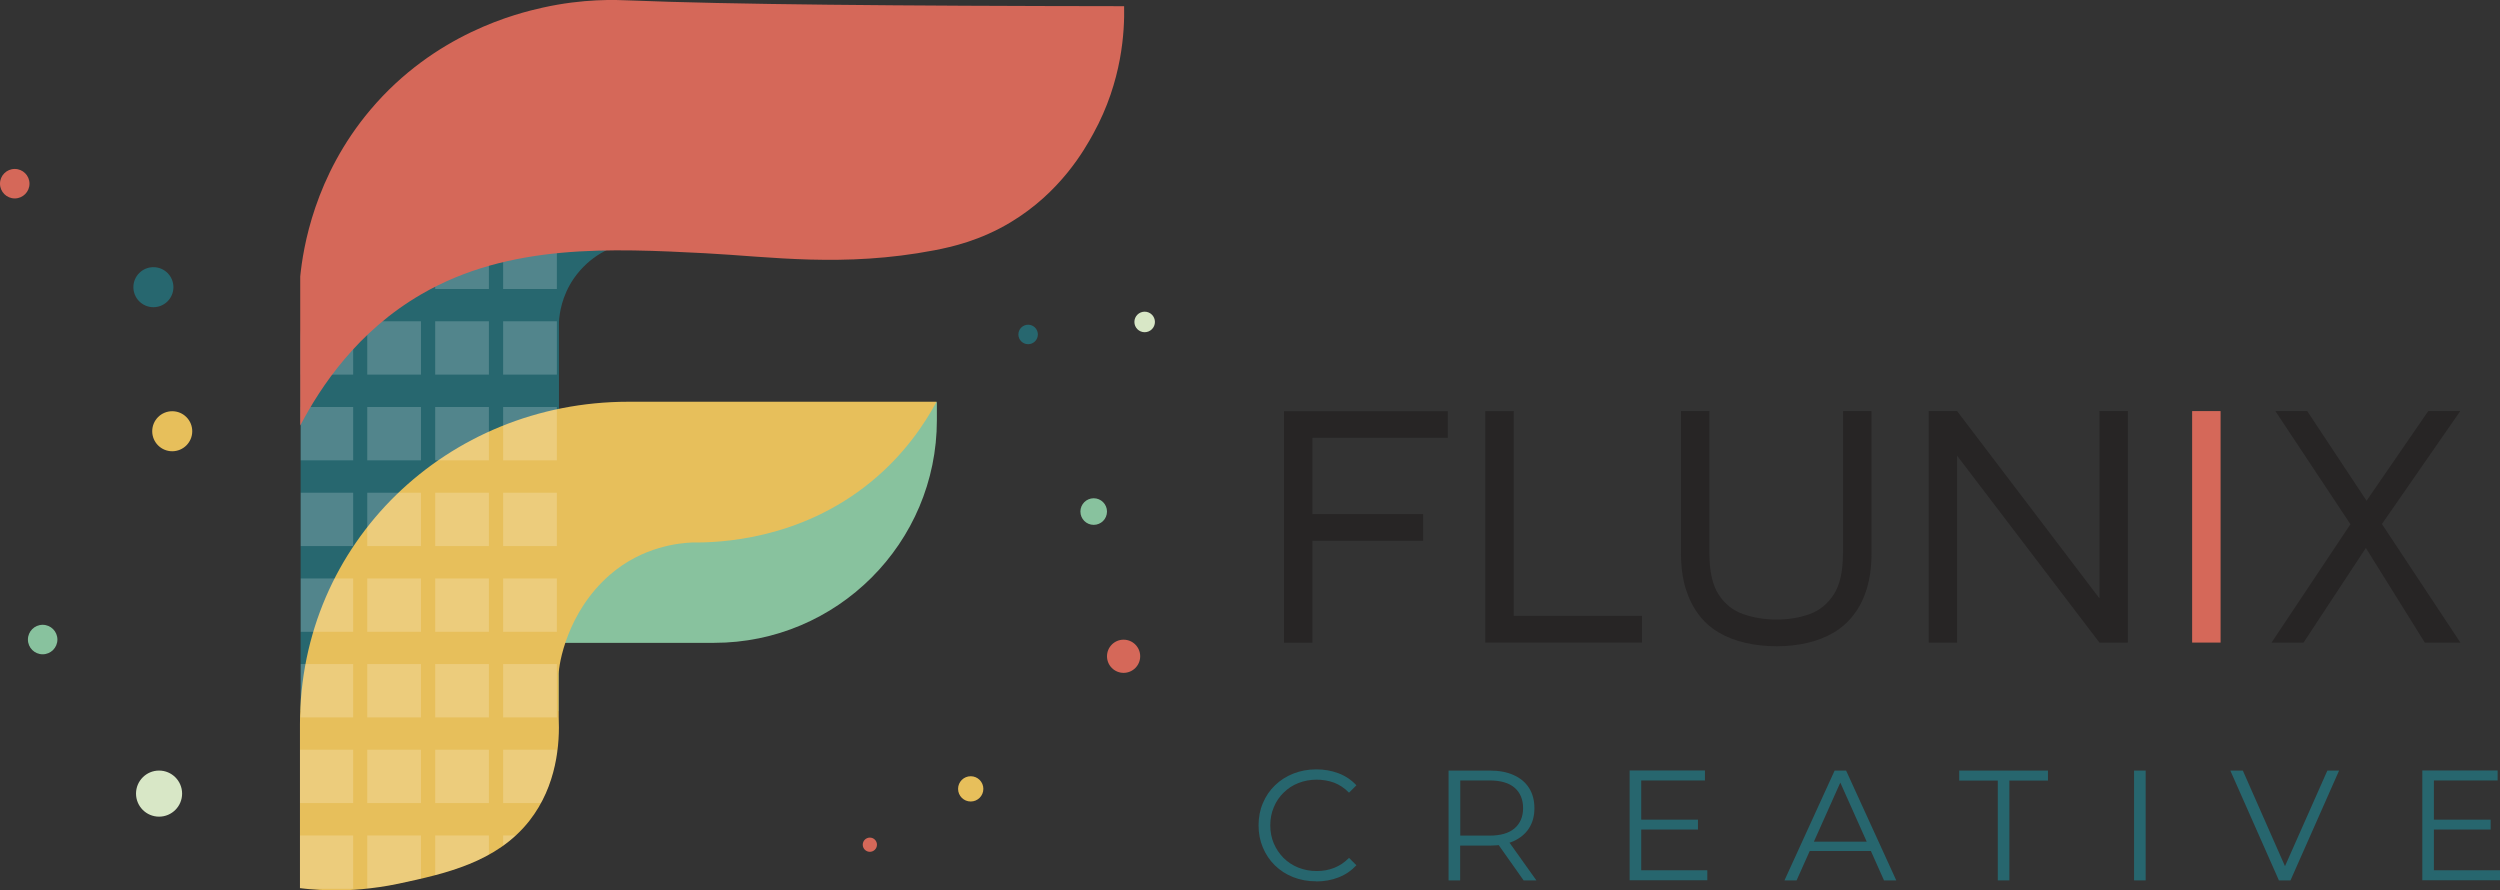 <?xml version="1.0" encoding="UTF-8"?>
<svg id="Capa_1" xmlns="http://www.w3.org/2000/svg" xmlns:xlink="http://www.w3.org/1999/xlink" version="1.1" viewBox="0 0 1898.6 676.2">
  <rect x="0" y="0" width="1898.6" height="676.2" fill="#333333" stroke="none"/>
  <!-- Generator: Adobe Illustrator 29.5.0, SVG Export Plug-In . SVG Version: 2.1.0 Build 137)  -->
  <defs>
    <style>
      .st0 {
        fill: none;
      }

      .st1 {
        fill: #d56859;
      }

      .st2 {
        fill: #27666e;
      }

      .st3 {
        fill: #27676f;
      }

      .st4 {
        fill: #88c29e;
      }

      .st5 {
        fill: #d8e7c6;
      }

      .st6 {
        fill: #e7bf5b;
      }

      .st7 {
        fill: #fff;
      }

      .st8 {
        opacity: .2;
      }

      .st9 {
        fill: #272525;
      }

      .st10 {
        clip-path: url(#clippath);
      }
    </style>
    <clipPath id="clippath">
      <path class="st0" d="M477.2,305.1c-18.1,0-35.7,2-52.8,5.5v-66c.3-6.1,2-19.7,11.4-33.3,12.4-17.7,28.8-23.5,34.2-25h-170.8c-39.2,0-71,31.8-71,71v282.7h.1c-.1,3.3-.5,6.5-.5,9.9v124.6c8.9,1.1,20,1.9,32.8,1.6,2.7,0,21.7-.6,42.6-5.1,34.8-7.5,73.9-16,98.8-47.6,21.1-26.9,23.2-59.2,22.3-78.5v-4.7h0v-28.9c.3-7.2,6.3-46.4,38.9-74.8,25.1-21.8,53.4-24.1,62.3-24.5,20.6.2,81.6-1.8,135.5-45.7,25.7-20.9,41.2-44.4,50.2-61.1h-234.2Z"/>
    </clipPath>
  </defs>
  <g>
    <g>
      <path class="st9" d="M1099.5,312.2v20.3h-102.8v57.9h84.1v20.3h-84.1v77.4h-21.6v-175.8h124.4Z"/>
      <path class="st9" d="M1149.6,312.2v155.5h97.4v20.3h-119v-175.8h21.6Z"/>
      <path class="st9" d="M1399.7,420.4v-108.2h21.6v108.2c0,9.9-1.2,18.7-3.5,26.4-2.3,7.7-5.6,14.3-9.9,19.9-4.2,5.6-9.3,10.1-15.3,13.7-6,3.5-12.6,6.1-19.9,7.8-7.3,1.7-15.1,2.6-23.4,2.6s-16.4-.9-23.8-2.6c-7.4-1.7-14.1-4.3-20.1-7.8-6-3.5-11.2-8.1-15.4-13.7-4.2-5.6-7.5-12.2-9.9-19.9-2.3-7.7-3.5-16.5-3.5-26.4v-108.2h21.6v108.2c0,13.5,2.3,23.9,7,31.1,4.7,7.2,10.9,12.2,18.7,14.9,7.8,2.7,16.2,4.1,25.4,4.1s17.3-1.4,24.9-4.1c7.6-2.7,13.7-7.7,18.4-14.9,4.7-7.2,7-17.6,7-31.1Z"/>
      <path class="st9" d="M1600.4,462.3l-6,1.9v-152h21.6v175.8h-21.6l-114.1-149.8,6-1.9v151.7h-21.6v-175.8h21.6l114.1,150.1Z"/>
      <path class="st1" d="M1664.8,312.2h21.6v175.8h-21.6v-175.8Z"/>
      <path class="st9" d="M1844.1,312.2h24.3l-64.9,93.6-.5.8-53.6,81.4h-24.3l66-99,.5-.5,52.5-76.3ZM1752.2,312.2l50.3,76,.3.5,65.7,99.3h-27l-51.1-82-.5-.5-61.9-93.3h24.3Z"/>
    </g>
    <g>
      <path class="st2" d="M999.4,669.3c-6.3,0-12.1-1.1-17.4-3.2-5.3-2.1-9.9-5.1-13.8-8.9-3.9-3.8-6.9-8.3-9.1-13.5s-3.3-10.8-3.3-16.9,1.1-11.8,3.3-16.9c2.2-5.2,5.2-9.7,9.2-13.5,3.9-3.8,8.6-6.8,13.9-8.9,5.3-2.1,11.1-3.2,17.4-3.2s11.7,1,17,3c5.3,2,9.8,5.1,13.5,9.1l-5.6,5.6c-3.4-3.5-7.2-6-11.3-7.6-4.1-1.5-8.6-2.3-13.3-2.3s-9.7.9-13.9,2.6c-4.3,1.7-8,4.1-11.2,7.3-3.2,3.1-5.7,6.8-7.4,11-1.8,4.2-2.7,8.8-2.7,13.8s.9,9.6,2.7,13.8c1.8,4.2,4.3,7.8,7.4,11,3.2,3.1,6.9,5.6,11.2,7.3,4.3,1.7,8.9,2.6,13.9,2.6s9.2-.8,13.3-2.4c4.1-1.6,7.9-4.1,11.3-7.6l5.6,5.6c-3.7,4-8.1,7.1-13.5,9.2-5.3,2.1-11,3.1-17.2,3.1Z"/>
      <path class="st2" d="M1100.1,668.6v-83.4h31.2c7.1,0,13.1,1.1,18.2,3.4,5.1,2.3,9,5.5,11.7,9.8,2.7,4.2,4.1,9.4,4.1,15.4s-1.4,10.9-4.1,15.2c-2.7,4.2-6.7,7.5-11.7,9.8-5.1,2.3-11.2,3.4-18.2,3.4h-26.3l3.9-4.1v30.5h-8.8ZM1109,638.8l-3.9-4.2h26.1c8.3,0,14.7-1.8,19-5.5,4.3-3.7,6.5-8.8,6.5-15.4s-2.2-11.8-6.5-15.5c-4.3-3.7-10.7-5.5-19-5.5h-26.1l3.9-4.2v50.2ZM1157.1,668.6l-21.4-30.3h9.5l21.6,30.3h-9.7Z"/>
      <path class="st2" d="M1246.4,660.9h50.2v7.6h-59v-83.4h57.2v7.6h-48.4v68.1ZM1245.4,622.5h44.1v7.5h-44.1v-7.5Z"/>
      <path class="st2" d="M1355.2,668.6l38.1-83.4h8.7l38.1,83.4h-9.3l-35-78.3h3.6l-35,78.3h-9.2ZM1370.2,646.3l2.6-7.1h48.5l2.6,7.1h-53.7Z"/>
      <path class="st2" d="M1517.2,668.6v-75.8h-29.3v-7.6h67.4v7.6h-29.3v75.8h-8.8Z"/>
      <path class="st2" d="M1620.7,668.6v-83.4h8.8v83.4h-8.8Z"/>
      <path class="st2" d="M1730.7,668.6l-36.9-83.4h9.5l34.6,78.5h-5.2l34.8-78.5h8.9l-36.9,83.4h-8.7Z"/>
      <path class="st2" d="M1848.4,660.9h50.2v7.6h-59v-83.4h57.2v7.6h-48.4v68.1ZM1847.4,622.5h44.1v7.5h-44.1v-7.5Z"/>
    </g>
  </g>
  <g>
    <g>
      <circle class="st1" cx="11.2" cy="139.5" r="11.2"/>
      <circle class="st5" cx="869.3" cy="244.5" r="7.8"/>
      <circle class="st4" cx="830.6" cy="388.5" r="10.1"/>
      <circle class="st1" cx="853.3" cy="498.4" r="12.6"/>
      <circle class="st6" cx="737.2" cy="599.1" r="9.6"/>
      <circle class="st1" cx="660.6" cy="641.5" r="5.4"/>
      <circle class="st3" cx="780.8" cy="254" r="7.4"/>
      <circle class="st4" cx="32.4" cy="485.7" r="11.2"/>
      <circle class="st3" cx="116.5" cy="218.1" r="15.2"/>
      <circle class="st6" cx="130.8" cy="327.5" r="15.2"/>
      <circle class="st5" cx="120.8" cy="602.7" r="17.5"/>
    </g>
    <path class="st4" d="M487.6,305.4h223.9v13.6c0,93.4-75.8,169.2-169.2,169.2h-118.3v-119.3c0-35.1,28.5-63.6,63.6-63.6Z"/>
    <path class="st3" d="M470.1,186.3h-170.8c-39.2,0-71,31.8-71,71v282.7h196.2V244.6c.3-6.1,2-19.7,11.4-33.3,12.4-17.7,28.8-23.5,34.2-25Z"/>
    <path class="st6" d="M711.4,305.1h-234.2c-137.7,0-249.4,107.1-249.4,244.8v124.6c8.9,1.1,20,1.9,32.8,1.6,2.7,0,21.7-.6,42.6-5.1,34.8-7.5,73.9-16,98.8-47.6,21.1-26.9,23.2-59.2,22.3-78.5h0v-33.3c.1-6.6,6-46.5,38.9-75.1,25.1-21.8,53.4-24.1,62.3-24.5,20.6.2,81.6-1.8,135.5-45.7,25.7-20.9,41.2-44.4,50.2-61.1Z"/>
    <g class="st10">
      <g class="st8">
        <rect class="st7" x="227.4" y="634.5" width="40.8" height="40.5"/>
        <rect class="st7" x="278.9" y="634.5" width="40.8" height="40.5"/>
        <rect class="st7" x="330.5" y="634.5" width="40.8" height="40.5"/>
        <rect class="st7" x="382.1" y="634.5" width="40.8" height="40.5"/>
        <rect class="st7" x="227.4" y="569.4" width="40.8" height="40.5"/>
        <rect class="st7" x="278.9" y="569.4" width="40.8" height="40.5"/>
        <rect class="st7" x="330.5" y="569.4" width="40.8" height="40.5"/>
        <rect class="st7" x="382.1" y="569.4" width="40.8" height="40.5"/>
        <rect class="st7" x="227.4" y="504.3" width="40.8" height="40.5"/>
        <rect class="st7" x="278.9" y="504.3" width="40.8" height="40.5"/>
        <rect class="st7" x="330.5" y="504.3" width="40.8" height="40.5"/>
        <rect class="st7" x="382.1" y="504.3" width="40.8" height="40.5"/>
        <rect class="st7" x="227.4" y="439.3" width="40.8" height="40.5"/>
        <rect class="st7" x="278.9" y="439.3" width="40.8" height="40.5"/>
        <rect class="st7" x="330.5" y="439.3" width="40.8" height="40.5"/>
        <rect class="st7" x="382.1" y="439.3" width="40.8" height="40.5"/>
        <rect class="st7" x="227.4" y="374.2" width="40.8" height="40.5"/>
        <rect class="st7" x="278.9" y="374.2" width="40.8" height="40.5"/>
        <rect class="st7" x="330.5" y="374.2" width="40.8" height="40.5"/>
        <rect class="st7" x="382.1" y="374.2" width="40.8" height="40.5"/>
        <rect class="st7" x="227.4" y="309.1" width="40.8" height="40.5"/>
        <rect class="st7" x="278.9" y="309.1" width="40.8" height="40.5"/>
        <rect class="st7" x="330.5" y="309.1" width="40.8" height="40.5"/>
        <rect class="st7" x="382.1" y="309.1" width="40.8" height="40.5"/>
        <rect class="st7" x="227.4" y="244" width="40.8" height="40.5"/>
        <rect class="st7" x="278.9" y="244" width="40.8" height="40.5"/>
        <rect class="st7" x="330.5" y="244" width="40.8" height="40.5"/>
        <rect class="st7" x="382.1" y="244" width="40.8" height="40.5"/>
        <rect class="st7" x="227.4" y="179" width="40.8" height="40.5"/>
        <rect class="st7" x="278.9" y="179" width="40.8" height="40.5"/>
        <rect class="st7" x="330.5" y="179" width="40.8" height="40.5"/>
        <rect class="st7" x="382.1" y="179" width="40.8" height="40.5"/>
      </g>
    </g>
    <path class="st1" d="M853.7,4.7c-172.6-.2-300.5-1.3-376.1-4.4-9.5-.4-34.2-1.5-65.5,5.5-19.1,4.3-81.8,19.4-130.9,77.7-42.4,50.3-51,104.7-53.2,126.5v113.2c15.5-29.6,43.5-71.7,92.1-99.8,66.7-38.7,144.4-34.7,215.2-31.1,49.8,2.6,105.2,11,174.2-2.2,14-2.7,34.9-7.5,57.7-21.1,38.1-22.8,56.4-55.2,63.2-67.7,22-40,23.7-78,23.3-96.5Z"/>
  </g>
</svg>